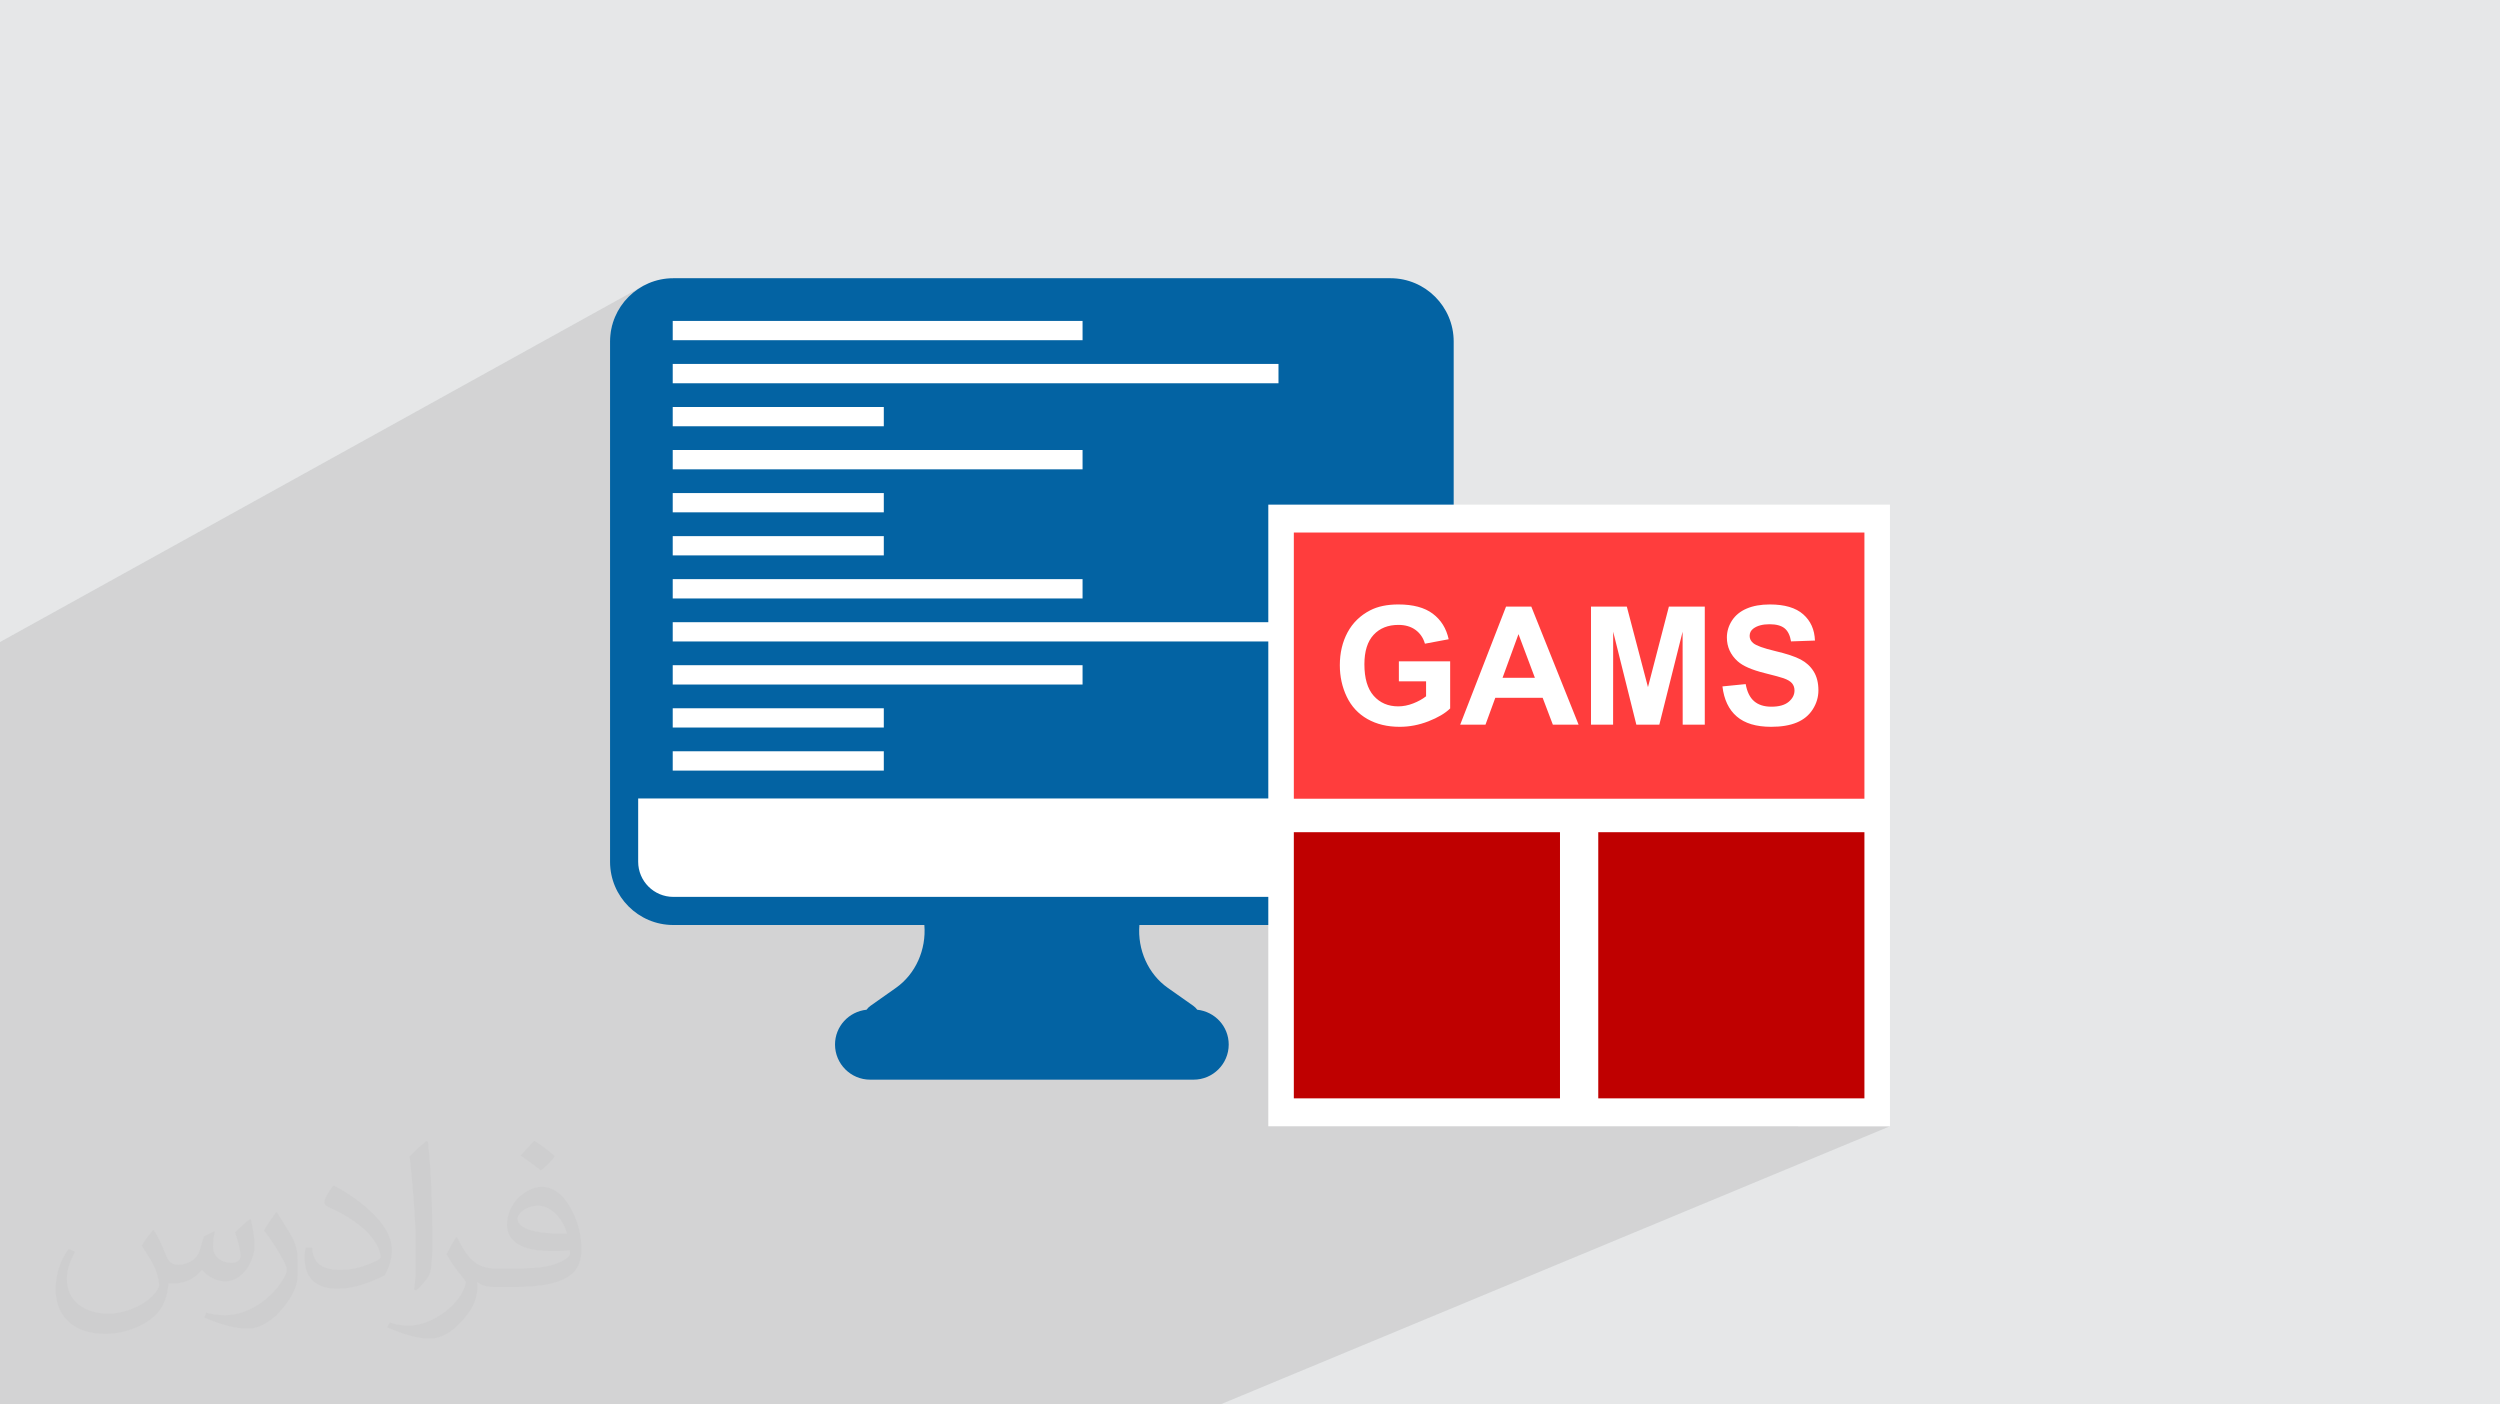 <?xml version="1.0" encoding="UTF-8"?>
<!DOCTYPE svg PUBLIC "-//W3C//DTD SVG 1.1//EN" "http://www.w3.org/Graphics/SVG/1.1/DTD/svg11.dtd">
<!-- Creator: CorelDRAW 2020 (64-Bit) -->
<svg xmlns="http://www.w3.org/2000/svg" xml:space="preserve" width="94.192mm" height="52.917mm" version="1.1" style="shape-rendering:geometricPrecision; text-rendering:geometricPrecision; image-rendering:optimizeQuality; fill-rule:evenodd; clip-rule:evenodd"
viewBox="0 0 9404.92 5283.66"
 xmlns:xlink="http://www.w3.org/1999/xlink"
 xmlns:xodm="http://www.corel.com/coreldraw/odm/2003">
 <defs>
  <style type="text/css">
   <![CDATA[
    .fil4 {fill:#0363A3}
    .fil5 {fill:#BF0000}
    .fil0 {fill:#E6E7E8}
    .fil6 {fill:#FF3D3D}
    .fil3 {fill:white}
    .fil2 {fill:#373435;fill-opacity:0.031}
    .fil1 {fill:#2B2A29;fill-opacity:0.102}
   ]]>
  </style>
 </defs>
 <g id="Layer_x0020_1">
  <polygon class="fil0" points="-0,0 9404.92,0 9404.92,5283.66 -0,5283.66 "/>
  <path class="fil1" d="M1904.84 5283.66l-117.23 0 -26.2 0 -456.69 0 -2.43 0 -32.15 0 -11.52 0 -115.63 0 -12.83 0 -54.41 0 -25.58 0 -88.67 0 -69.18 0 -45.88 0 -8.94 0 -62.88 0 -0.28 0 -75.67 0 -21.55 0 -42.4 0 -4.83 0 -5.91 0 -10.62 0 -64.95 0 -5.79 0 -33.11 0 -32.93 0 -40.29 0 -27.76 0 -9.04 0 -46.93 0 -21.13 0 -72.61 0 -15.06 0 -32.37 0 -34.69 0 -43.11 0 -0.54 0 -3.08 0 -34.2 0 -15.27 0 -0.44 0 -28.68 0 -14.25 0 -0.21 0 -36.94 0 0 -9.45 0 -4.19 0 -20.87 0 -4.98 0 -3.72 0 -0.63 0 -72.74 0 -0.58 0 -34.66 0 -5.5 0 -22.33 0 -17.23 0 -6.28 0 -67.82 0 -5.66 0 -11.15 0 -91.1 0 -31.59 0 -78.09 0 -43.99 0 -37.28 0 -98.56 0 -39.82 0 -39.65 0 -104.62 0 -14.57 0 -28.49 0 -6.08 0 -96.22 0 -3.3 0 -73.98 0 -36.99 0 -67.63 0 -83.21 0 -67.63 0 -54.56 0 -28.65 0 -18.49 0 -49.15 0 -4.81 0 -78.39 0 -67.64 0 -1.64 0 -81.57 0 -15.8 0 -51.84 0 -83.2 0 -0.41 0 -62.54 0 -4.68 0 -83.2 0 -67.64 0 -83.2 0 -67.64 0 -83.2 0 -67.64 0 -83.2 0 -67.63 0 -83.21 0 -67.63 0 -48.74 0 -2.26 0 -129.21 2419.63 -1339.85 -19.62 11.93 -18.32 13.71 -16.9 15.37 -15.37 16.91 -13.71 18.32 -11.93 19.62 -10.02 20.8 -8.02 21.86 -5.87 22.79 -3.61 23.6 -1.1 21.83 337.63 -185.7 1900.98 94.67 816.76 96.87 0.03 3.43 0.11 10.01 0.16 16.17 0.22 21.91 0.28 27.21 0.32 32.09 0.37 36.53 0.41 40.58 0.45 44.17 0.48 47.35 0.51 50.1 0.54 52.43 0.55 54.33 0.57 55.81 0.59 56.85 0.59 57.48 0.59 57.67 0.53 51.3 1656.09 0 0 1001.25 -282.49 126.01 282.49 0 0 1001.25 -250.71 105.03 346.72 0 -2519.42 1046.67 -325.75 0 -1069.49 0 -801.85 0 -239.12 0 -249.45 0zm3325.97 -4237l0 0z"/>
  <path class="fil2" d="M578.49 4627.69c17.95,27.21 29.6,53.36 40.96,82.43 8.45,16.91 12.93,48.09 52.57,48.09 11.61,0 28.28,-3.42 43.06,-11.61 16.63,-8.73 29.32,-21.94 35.94,-42l15.85 -53.36 38.57 -19.02 2.64 2.64c-5.27,20.09 -6.59,39.36 -6.59,54.43 0,44.63 38.57,61.56 69.22,61.56 17.95,0 34.09,-8.73 34.09,-25.11 0,-21.13 -8.98,-57.06 -20.62,-89.29 17.95,-17.95 35.94,-35.94 56.53,-50.47l3.17 1.6c8.98,38.04 14,75.56 14,100.66 0,24.57 -10.83,51.79 -19.81,69.49 -18.49,34.87 -51.25,62.62 -90.87,62.62 -30.1,0 -63.65,-15.07 -86.66,-43.06l-1.32 0c-21.66,26.96 -55.22,51.25 -108.86,51.25l-16.63 0c-2.64,35.41 -10.29,60.49 -21.94,82.95 -31.95,62.34 -126.81,106.47 -216.1,106.47 -124.17,0 -186.51,-71.59 -186.51,-166.96 0,-58.91 19.27,-113.6 48.88,-152.42l24.29 10.04c-18.49,35.41 -30.91,68.68 -30.91,101.45 0,89.29 72.66,131.83 156.4,131.83 77.68,0 173.83,-49.41 191.28,-106.72 -6.59,-62.62 -30.1,-91.93 -66.04,-148.99 10.83,-19.02 24.83,-38.04 42.28,-58.38l3.17 0 0 0 0 0 -0.02 -0.09zm1432.13 -336.04c26.15,16.39 51.79,35.66 76.87,57.85 -14,19.81 -31.45,37.79 -53.11,53.64 -25.11,-20.34 -50.19,-37.79 -75.84,-56.27 17.42,-19.55 34.62,-38.29 52.04,-55.22l0 0 0 0 0 0 0 0 0 0 0.03 0zm13.47 244.11c-42.28,0 -76.87,27.75 -76.87,48.34 0,44.13 84.53,57.85 185.72,57.31 -12.68,-51.79 -57.06,-105.68 -108.86,-105.68l0.01 0.03zm-94.86 236.19c54.96,0 103.04,-1.6 139.74,-10.83 40.96,-10.29 75.56,-30.91 75.56,-45.17 0,-3.7 0,-8.19 -1.32,-11.89 -22.98,2.11 -49.41,2.11 -72.38,2.11 -74.49,0 -131.55,-16.91 -154.02,-58.66 -5.55,-11.61 -9.51,-24.57 -9.51,-39.36 0,-40.43 17.42,-79.79 48.09,-107 25.61,-22.45 53.89,-36.44 82.67,-36.44 52.04,0 93.51,41.75 122.57,107.54 15.85,35.94 26.68,77.4 26.68,129.72 0,34.87 -9.51,64.19 -31.17,85.85 -40.43,39.11 -114.92,53.89 -229.04,53.89l-51.79 0 0 0 -13.47 0c-28.28,0 -48.62,-5.02 -64.72,-17.42l-2.64 0c0.79,6.59 1.32,12.93 1.32,19.02 0,25.61 -8.45,58.38 -25.61,84.53 -50.72,75.3 -105.68,108.04 -153.24,108.04 -48.09,0 -107,-18.49 -160.11,-42.54l9.51 -18.49c17.17,7.13 40.96,11.89 73.7,11.89 85.85,0 198.66,-82.43 212.66,-163 -3.17,-6.59 -8.98,-15.32 -17.17,-24.57 -25.11,-29.85 -40.96,-54.68 -55.75,-80.83 12.68,-25.11 24.29,-45.17 35.13,-63.4l4.49 -0.53c36.72,74.77 69.99,117.55 144.23,117.55l11.61 0 0 0 53.89 0 0 0 0 0 0 0 0 0 0 0 0.09 0.01zm-371.98 79c6.34,-34.34 6.87,-72.91 6.87,-108.86l0 -53.36c0,-99.6 -12.68,-244.36 -22.98,-338.68 17.95,-19.27 43.06,-42 62.87,-57.31l5.81 1.6c13.47,118.62 16.63,256 16.63,383.06 0,33.3 -1.32,65.79 -4.49,89.55 -1.85,30.1 -19.27,52.83 -56.53,87.7l-8.19 -3.7zm-382.8 -157.19c1.85,46.77 24.83,83.49 105.15,83.49 49.93,0 92.19,-12.93 138.96,-35.13 8.45,-3.7 12.93,-8.73 12.93,-12.93 0,-29.32 -22.45,-68.15 -60.23,-103.55 -36.72,-33.3 -85.34,-62.62 -130.76,-82.18 -15.6,-6.59 -20.62,-13.47 -20.62,-20.09 0,-13.47 17.95,-41.75 32.77,-62.09l5.02 -0.53c52.04,27.21 110.17,67.64 153.24,112.53 39.11,41.47 63.4,83.49 63.4,129.19 0,33.81 -10.29,65.51 -26.96,95.11 -57.06,28.79 -117.83,50.72 -178.06,50.72 -73.17,0 -123.1,-34.34 -123.1,-114.92 0,-8.73 0,-22.19 3.17,-39.64l25.11 0 0 0 0 0 0 0 0 0 0 0 -0.02 0zm-132.37 -132.9l45.45 73.45c16.63,27.21 32.23,56.81 32.23,103.55l0 59.7c0,48.34 -30.91,100.13 -80.83,151.38 -39.11,34.62 -73.7,49.41 -105.68,49.41 -47.55,0 -101.98,-14.79 -164.85,-41.75l7.13 -18.49c19.81,5.27 42.79,9.77 71.06,9.77 90.36,-0.53 182.8,-66.57 225.08,-147.15 5.02,-9.26 6.87,-17.95 6.87,-24.04 0,-9.26 -5.02,-19.55 -8.98,-28.79 -22.98,-43.31 -48.62,-82.95 -76.87,-119.68 14.79,-23.25 29.6,-45.7 45.7,-67.9l3.7 0.53 0 0 0 0 0 0 0 0 0 0 -0.02 0.01z"/>
  <g id="_2930576264384">
   <path class="fil3" d="M4533.76 1191.14l816.76 96.87c0,0 12.04,1196 13.21,1263.68 1.17,67.68 73.79,856.38 73.79,856.38l-1809.65 35.23 -1047.93 -26.42 -184.93 -61.64 -39.63 -79.26 26.42 -1796.45 57.24 -255.37 193.74 -127.69 1900.98 94.67z"/>
   <g>
    <path class="fil4" d="M5230.81 1046.67l-2697.87 0c-131.19,0 -237.93,106.75 -237.93,237.98l0 1957.25c0,131.18 106.74,237.93 237.93,237.93l944.49 0c7.52,92.67 -32.68,184.17 -107,236.54l-95.27 67.17c-6.03,4.23 -11.16,9.32 -15.35,15.03 -66.38,6.98 -118.48,62.68 -118.48,130.86 0,72.89 59.29,132.23 132.24,132.23l1216.59 0c72.95,0 132.24,-59.34 132.24,-132.23 0,-68.19 -52.05,-123.83 -118.43,-130.86 -4.12,-5.61 -9.16,-10.63 -15.08,-14.87l-95.43 -67.23c-74.37,-52.36 -114.62,-143.87 -107.11,-236.64l944.44 0c131.19,0 237.93,-106.75 237.93,-237.93l0 -1957.25c0,-131.23 -106.74,-237.98 -237.93,-237.98l0 0zm-2700.05 160.65l1541.8 0 0 72.59 -1541.8 0 0 -72.59zm0 1618.95l794.09 0 0 72.59 -794.09 0 0 -72.59zm0 -161.89l794.09 0 0 72.59 -794.09 0 0 -72.59zm0 -161.89l1541.8 0 0 72.59 -1541.8 0 0 -72.59zm0 -161.89l2278.86 0 0 72.59 -2278.86 0 0 -72.59zm0 -161.89l1541.8 0 0 72.59 -1541.8 0 0 -72.59zm0 -161.89l794.09 0 0 72.59 -794.09 0 0 -72.59zm0 -161.89l794.09 0 0 72.59 -794.09 0 0 -72.59zm0 -161.89l1541.8 0 0 72.59 -1541.8 0 0 -72.59zm0 -161.89l794.09 0 0 72.59 -794.09 0 0 -72.59zm0 -161.89l2278.86 0 0 72.59 -2278.86 0 0 -72.59zm2832.19 1872.68c0,72.89 -59.3,132.14 -132.14,132.14l-2697.87 0c-72.84,0 -132.14,-59.25 -132.14,-132.14l0 -238.12 2962.15 0 0 238.12 0 0z"/>
    <g>
     <rect class="fil3" x="4771.33" y="1898.42" width="2338.58" height="2338.58"/>
     <g>
      <rect class="fil5" x="4867.34" y="3130.71" width="1001.27" height="1001.26"/>
      <rect class="fil5" x="6012.63" y="3130.71" width="1001.27" height="1001.26"/>
      <path class="fil6" d="M7013.9 3004.7l-2146.56 0 0 -1001.25 2146.56 0 0 1001.25zm-1751.38 -441.69l0 -75.07 192.95 0 0 177.22c-18.71,18.3 -45.91,34.33 -81.59,48.29 -35.57,13.86 -71.65,20.79 -108.26,20.79 -46.43,0 -86.86,-9.73 -121.39,-29.27 -34.44,-19.54 -60.39,-47.56 -77.76,-83.85 -17.37,-36.3 -26.05,-75.9 -26.05,-118.6 0,-46.32 9.72,-87.47 29.05,-123.56 19.44,-35.98 47.78,-63.69 85.1,-82.92 28.54,-14.78 63.9,-22.13 106.3,-22.13 55.11,0 98.22,11.58 129.24,34.75 30.92,23.26 50.87,55.22 59.77,96.15l-89.34 16.75c-6.2,-21.82 -17.98,-39.08 -35.26,-51.8 -17.16,-12.62 -38.67,-18.92 -64.52,-18.92 -39.08,0 -70.2,12.4 -93.26,37.32 -23.07,24.92 -34.65,61.84 -34.65,110.74 0,52.83 11.69,92.43 35.06,118.8 23.47,26.37 54.08,39.6 92.03,39.6 18.71,0 37.53,-3.72 56.34,-11.06 18.92,-7.34 35.06,-16.34 48.6,-26.88l0 -56.35 -102.37 0zm676.14 163.16l-96.89 0 -38.36 -101.13 -178.15 0 -36.91 101.13 -95.13 0 172.47 -444.2 95.03 0 177.95 444.2zm-164.41 -176.19l-61.73 -164.4 -59.97 164.4 121.7 0zm211.04 176.19l0 -444.2 134.74 0 79.61 302.96 78.69 -302.96 135.04 0 0 444.2 -83.13 0 -0.31 -349.69 -87.58 349.69 -86.44 0 -87.17 -349.69 -0.31 349.69 -83.13 0zm494.46 -143.93l87.47 -8.69c5.28,29.27 15.83,50.67 31.85,64.42 16.03,13.75 37.63,20.58 64.83,20.58 28.75,0 50.46,-6.11 65.04,-18.3 14.58,-12.2 21.92,-26.47 21.92,-42.81 0,-10.55 -3.11,-19.44 -9.21,-26.89 -6.1,-7.34 -16.85,-13.75 -32.15,-19.13 -10.44,-3.72 -34.23,-10.13 -71.45,-19.43 -47.88,-12 -81.48,-26.68 -100.82,-44.15 -27.19,-24.51 -40.74,-54.39 -40.74,-89.64 0,-22.65 6.41,-43.94 19.13,-63.69 12.82,-19.75 31.22,-34.75 55.32,-45.08 24.09,-10.34 53.05,-15.52 87.17,-15.52 55.53,0 97.4,12.31 125.42,37.02 28.13,24.7 42.82,57.59 44.26,98.84l-89.96 3.11c-3.82,-22.96 -11.99,-39.39 -24.5,-49.43 -12.51,-10.02 -31.33,-15.1 -56.35,-15.1 -25.85,0 -46.12,5.38 -60.7,16.14 -9.41,6.93 -14.16,16.13 -14.16,27.71 0,10.54 4.44,19.54 13.34,26.99 11.26,9.62 38.67,19.54 82.2,29.88 43.53,10.23 75.7,20.99 96.47,31.94 20.89,11.06 37.22,26.06 49.02,45.19 11.78,19.12 17.67,42.7 17.67,70.72 0,25.43 -7.03,49.32 -21.2,71.55 -14.16,22.23 -34.12,38.77 -59.97,49.53 -25.85,10.85 -58.11,16.24 -96.67,16.24 -56.15,0 -99.27,-12.93 -129.35,-38.88 -30.09,-25.85 -47.98,-63.59 -53.87,-113.12z"/>
     </g>
    </g>
   </g>
  </g>
 </g>
</svg>
